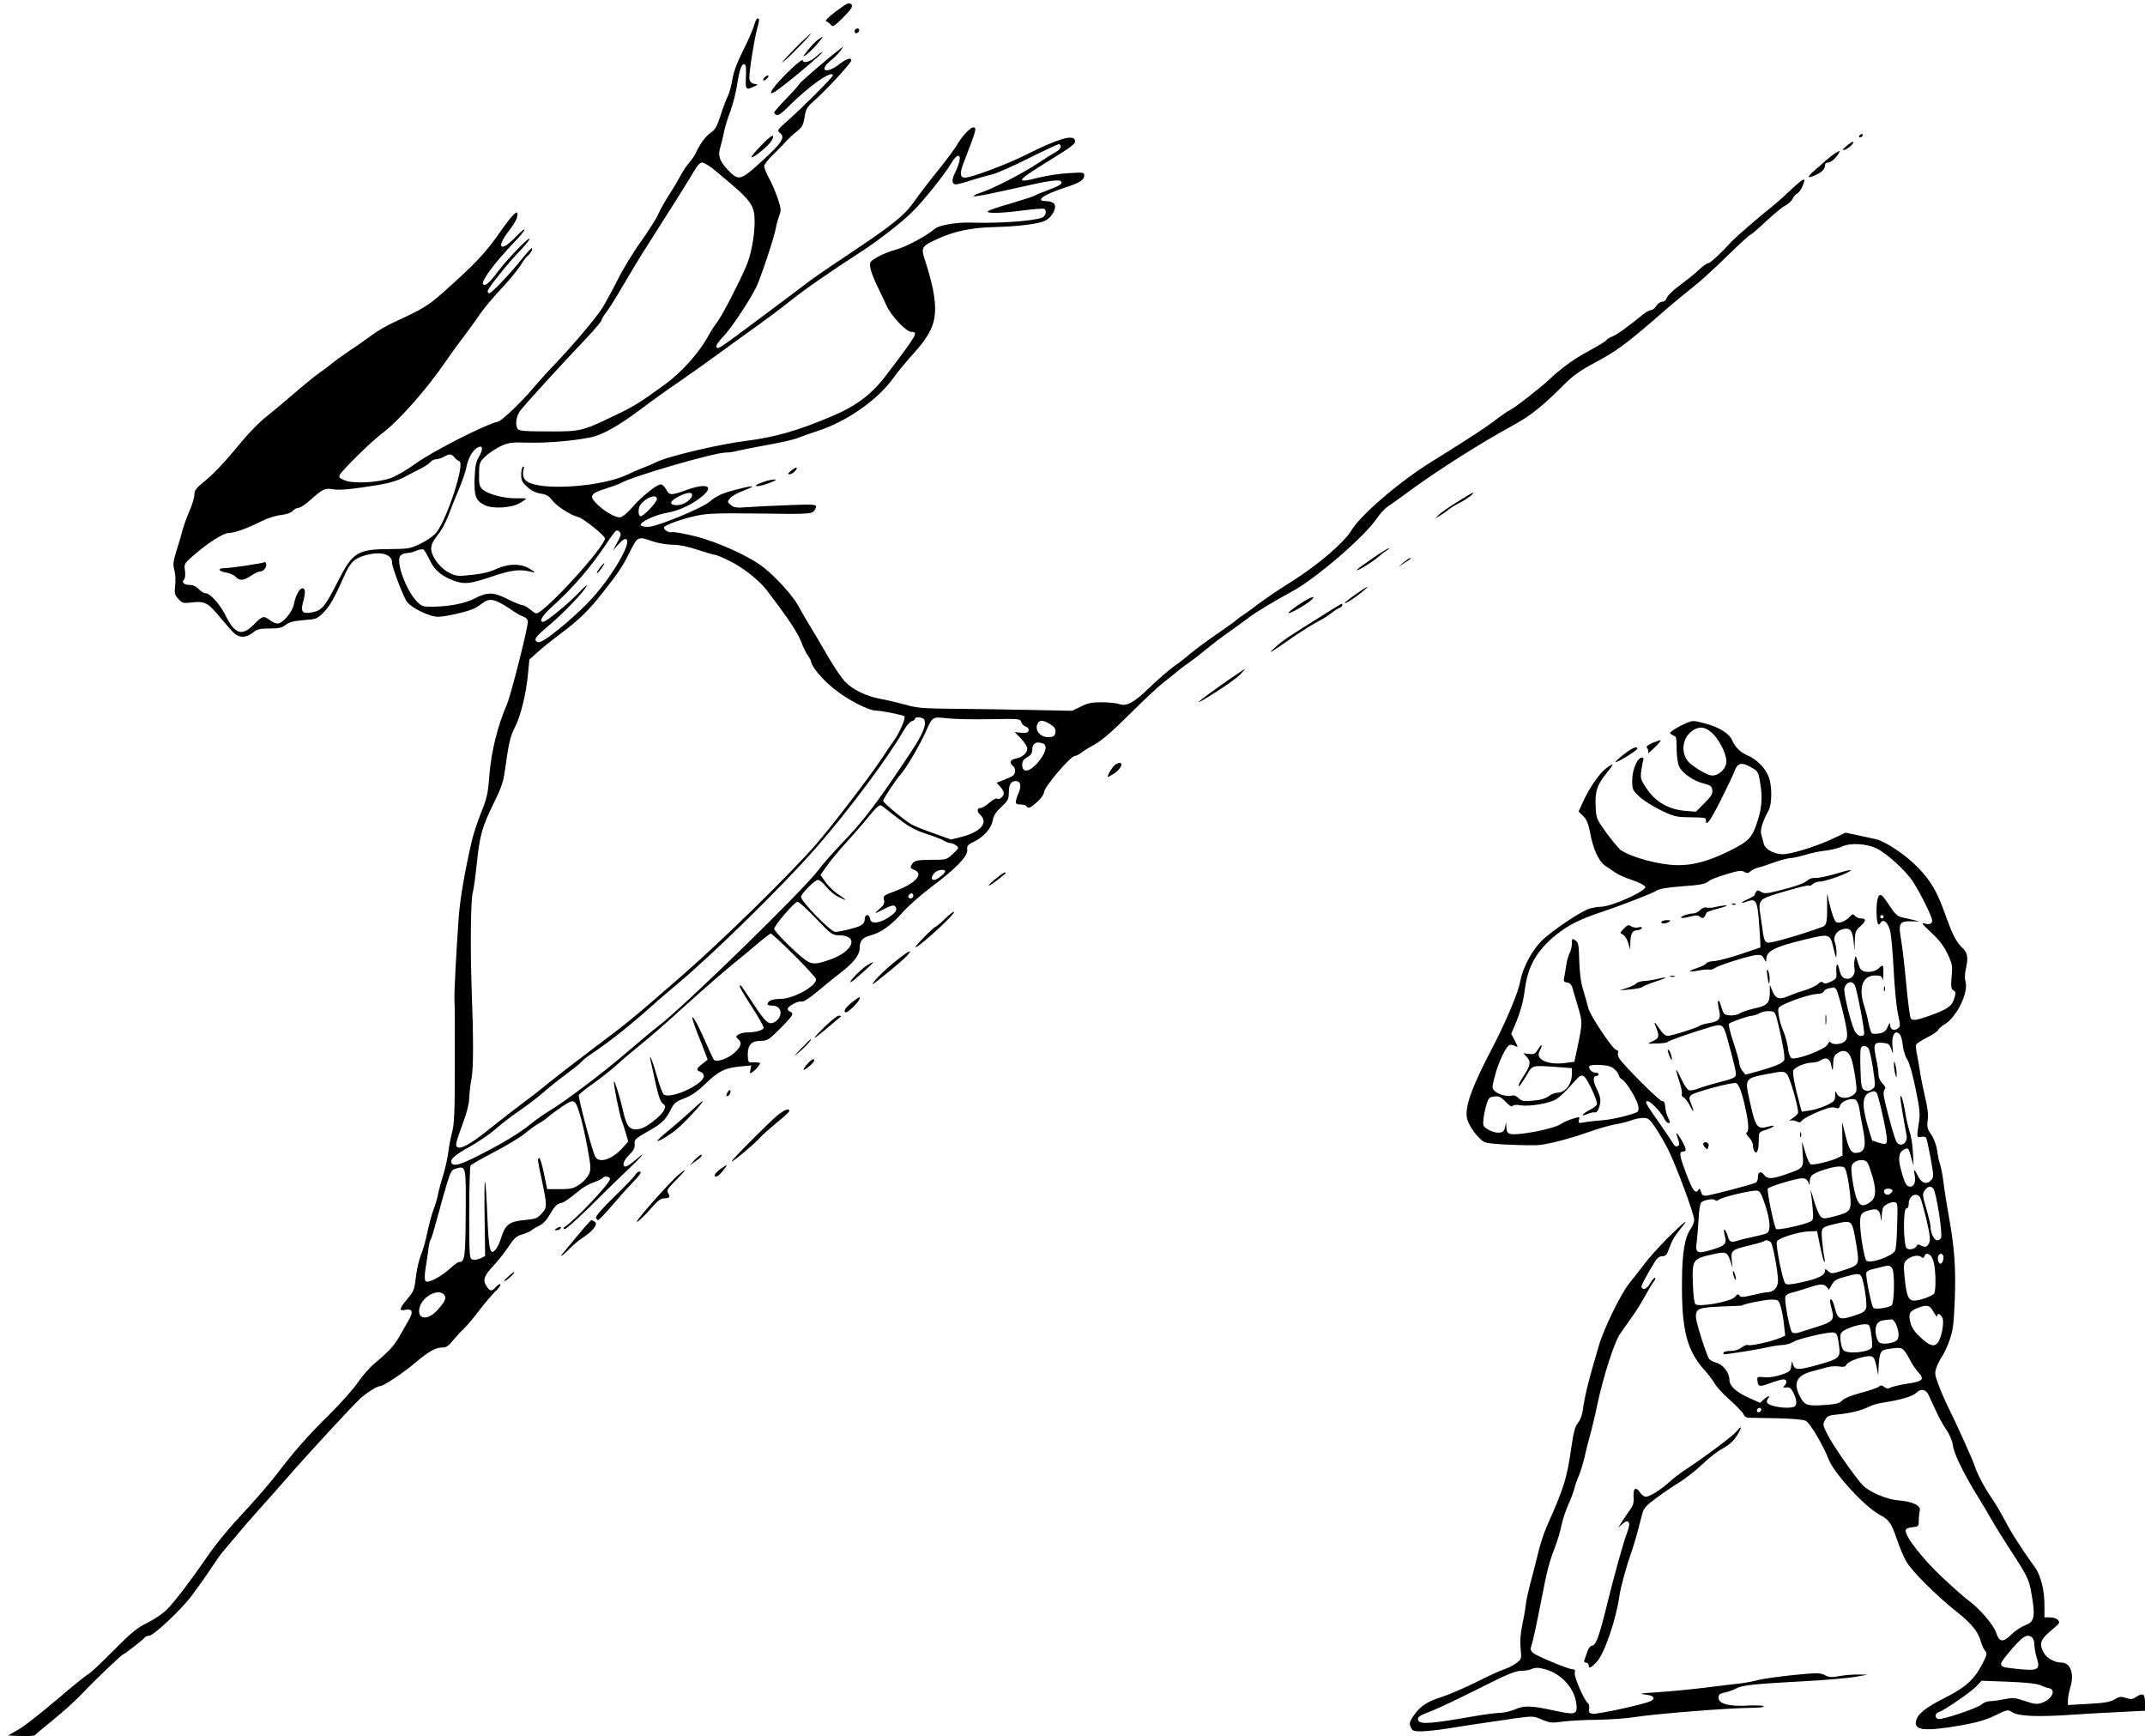 <?xml version="1.0" standalone="no"?>
<!DOCTYPE svg PUBLIC "-//W3C//DTD SVG 20010904//EN"
 "http://www.w3.org/TR/2001/REC-SVG-20010904/DTD/svg10.dtd">
<svg version="1.0" xmlns="http://www.w3.org/2000/svg"
 width="1280pt" height="1036pt" viewBox="0 0 1280 1036"
 preserveAspectRatio="xMidYMid meet">
<g transform="translate(0,1036) scale(0.1,-0.1)"
fill="#000000" stroke="none">
<path d="M5034 10325 c-75 -52 -117 -89 -103 -93 8 -2 20 -11 27 -20 11 -14
18 -10 63 33 61 61 73 80 56 92 -8 7 -22 3 -43 -12z"/>
<path d="M4500 10208 c-7 -24 -36 -91 -66 -150 -37 -74 -57 -128 -64 -174 -6
-37 -18 -81 -27 -98 -9 -17 -29 -69 -43 -115 -22 -67 -34 -87 -58 -102 -29
-19 -67 -70 -89 -120 -6 -15 -25 -42 -41 -60 -16 -19 -39 -53 -51 -77 -12 -23
-42 -74 -67 -112 -25 -39 -55 -92 -66 -118 -11 -26 -58 -99 -103 -163 -46 -63
-109 -167 -140 -230 -32 -63 -73 -138 -91 -167 -41 -63 -167 -213 -285 -337
-47 -49 -100 -108 -118 -130 -74 -89 -196 -206 -220 -211 -74 -16 -387 -175
-491 -250 -52 -38 -120 -77 -150 -87 -77 -27 -224 -34 -273 -13 -34 14 -37 18
-27 36 15 28 186 196 245 240 103 77 268 263 386 435 34 50 83 117 109 150 25
33 66 89 90 125 24 36 80 103 125 151 45 47 98 110 118 141 19 31 40 59 46 62
15 9 36 49 23 45 -5 -2 -32 -32 -59 -66 -66 -83 -180 -203 -193 -203 -5 0 -10
6 -10 13 0 16 129 177 198 246 28 30 52 59 52 65 0 17 -127 -113 -187 -192
-53 -71 -77 -91 -90 -78 -15 15 66 126 183 248 35 36 64 71 64 78 0 6 -24 -13
-53 -44 -88 -93 -120 -68 -43 33 25 32 48 69 51 83 15 60 -19 30 -100 -85 -85
-124 -148 -190 -341 -362 -87 -78 -124 -100 -294 -178 -41 -19 -100 -53 -130
-76 -30 -22 -86 -62 -125 -87 -38 -26 -90 -63 -115 -83 -24 -20 -61 -47 -81
-61 -21 -14 -87 -68 -147 -120 -60 -52 -137 -116 -170 -142 -33 -26 -93 -87
-133 -135 -113 -137 -172 -199 -242 -256 -37 -30 -47 -44 -47 -68 0 -17 -13
-61 -29 -97 -16 -37 -34 -87 -41 -112 -6 -25 -22 -80 -36 -123 -21 -68 -23
-85 -13 -120 6 -23 8 -64 4 -92 -5 -46 -3 -54 20 -79 23 -25 28 -27 83 -20 76
8 94 -2 171 -96 34 -41 71 -83 83 -92 29 -25 71 -22 106 7 26 21 40 25 100 25
56 0 75 4 97 22 21 16 47 23 106 28 74 5 81 8 116 42 39 38 67 86 123 213 39
88 62 112 124 130 96 29 166 10 166 -44 0 -27 67 -202 88 -231 28 -38 136 -90
185 -90 46 0 184 32 220 51 12 7 33 20 46 30 45 35 77 27 193 -53 15 -10 39
-23 53 -28 15 -6 25 -17 25 -29 0 -39 -101 -437 -124 -491 -55 -126 -94 -281
-105 -418 -9 -118 -15 -144 -50 -230 -21 -53 -46 -128 -55 -167 -41 -176 -69
-338 -78 -449 -14 -188 -29 -467 -26 -506 2 -19 3 -190 2 -380 0 -284 -3 -356
-16 -405 -9 -33 -19 -87 -23 -120 -4 -33 -17 -94 -30 -135 -13 -41 -27 -93
-31 -115 -4 -22 -15 -62 -26 -89 -11 -28 -28 -91 -38 -140 -10 -50 -28 -111
-39 -136 -10 -25 -24 -82 -29 -128 -9 -77 -13 -87 -51 -132 -50 -59 -52 -74
-11 -65 41 9 48 -14 18 -63 -12 -22 -36 -64 -53 -93 -33 -58 -61 -89 -149
-163 -32 -27 -77 -79 -101 -115 -24 -36 -100 -122 -170 -191 -127 -125 -209
-218 -317 -360 -32 -41 -105 -127 -163 -190 -118 -126 -193 -217 -250 -300
-102 -148 -190 -263 -237 -311 -24 -25 -76 -60 -118 -81 -63 -31 -95 -57 -205
-168 -71 -72 -139 -136 -150 -140 -11 -5 -94 -72 -185 -150 -91 -77 -193 -158
-228 -178 l-64 -37 78 -3 c42 -2 80 1 83 6 3 4 51 44 106 89 55 44 132 113
171 154 74 79 242 239 250 239 6 0 123 90 129 101 4 5 14 9 24 9 26 0 186 150
251 234 30 40 82 112 115 162 32 49 62 91 65 94 3 3 39 46 80 95 41 50 107
126 147 170 40 44 114 128 165 186 124 143 395 436 437 474 42 38 102 75 120
75 20 0 142 82 211 141 76 64 119 89 157 89 25 0 39 9 65 41 18 22 48 55 67
72 18 18 60 67 92 110 33 43 76 94 96 113 20 19 33 37 29 41 -3 4 -15 -3 -26
-15 -26 -28 -35 -28 -54 0 -27 38 -19 65 35 122 28 30 70 83 93 117 34 52 48
64 82 74 23 7 48 18 55 24 8 7 30 20 49 29 23 12 44 35 65 72 22 39 38 56 56
60 24 5 48 21 124 83 18 15 54 35 79 43 25 9 48 20 52 25 9 15 44 10 44 -5 0
-27 -211 -249 -271 -287 -8 -4 -8 -9 -1 -13 6 -3 70 54 144 126 73 73 171 169
218 213 95 89 141 143 66 77 -27 -23 -55 -42 -62 -42 -25 0 -14 36 21 70 26
25 34 41 32 64 -2 27 4 33 78 75 85 47 108 70 140 135 17 34 29 44 79 63 42
16 78 41 127 88 78 75 115 93 206 102 l66 6 -5 -26 c-5 -24 -4 -25 14 -12 11
7 26 23 34 34 14 19 13 21 -8 22 -13 1 -30 1 -39 0 -12 -1 -16 9 -17 45 0 60
22 84 79 84 39 0 47 6 115 74 77 77 84 90 59 100 -8 3 -15 10 -15 16 0 16 63
50 82 44 12 -3 46 18 104 67 48 40 106 87 130 105 77 59 113 105 114 145 0 46
16 65 65 78 62 16 124 61 190 136 33 38 110 105 170 151 148 110 221 185 217
223 -3 25 2 31 42 50 58 29 102 79 110 127 5 28 20 51 52 80 39 37 44 47 44
86 0 47 13 68 42 68 26 0 34 -27 19 -64 -27 -66 -26 -76 7 -76 17 0 34 -4 37
-10 10 -17 23 -12 65 26 22 20 40 45 40 57 0 31 159 217 185 217 7 0 23 8 36
18 13 11 50 33 82 51 40 21 107 79 207 179 81 81 171 165 199 187 29 22 69 54
89 71 20 17 53 41 72 54 19 13 60 45 90 70 30 25 91 72 135 103 44 31 98 70
120 87 40 32 161 105 265 161 139 74 434 328 506 436 19 28 49 61 67 72 18 12
75 52 127 91 174 127 416 281 627 397 100 55 170 111 307 249 44 43 92 77 169
118 141 75 190 112 436 326 47 41 118 99 156 129 39 30 129 112 201 183 72 70
135 128 140 128 5 0 45 35 89 76 44 42 96 85 116 96 21 11 42 31 48 45 6 13
18 26 26 29 9 4 22 22 31 42 26 64 12 57 -106 -55 -25 -23 -64 -57 -87 -75
-64 -50 -205 -173 -230 -199 -63 -70 -127 -129 -139 -129 -7 0 -29 -15 -47
-32 -19 -18 -55 -49 -81 -68 -82 -61 -115 -91 -121 -111 -4 -10 -15 -19 -25
-19 -11 0 -27 -11 -36 -25 -9 -14 -23 -25 -31 -25 -9 0 -29 -11 -47 -25 -101
-82 -152 -118 -181 -131 -19 -7 -36 -18 -39 -23 -6 -9 -34 -26 -146 -88 -58
-33 -139 -93 -188 -141 -50 -48 -209 -173 -242 -189 -14 -7 -45 -28 -70 -47
-74 -57 -153 -109 -399 -262 -192 -119 -422 -317 -477 -409 -41 -70 -200 -206
-349 -300 -77 -48 -167 -109 -200 -134 -33 -26 -73 -55 -90 -66 -16 -10 -36
-24 -43 -31 -7 -7 -63 -48 -125 -90 -62 -43 -130 -94 -153 -113 -22 -20 -67
-55 -100 -78 -32 -23 -98 -80 -146 -127 -94 -91 -137 -113 -182 -96 -15 5 -61
10 -102 10 -60 0 -84 -5 -125 -26 l-51 -25 -242 5 c-132 3 -338 6 -456 7 -189
2 -225 4 -295 24 -44 12 -111 28 -150 35 -88 16 -171 57 -216 107 -20 22 -60
82 -91 134 -52 89 -86 148 -135 228 -12 20 -34 59 -49 86 -31 58 -130 168
-204 227 -85 68 -277 155 -414 189 -66 16 -127 27 -136 24 -21 -7 -59 21 -45
32 20 18 122 52 196 67 61 13 134 15 375 12 262 -4 301 -2 317 11 9 9 17 23
17 31 0 12 -24 14 -167 8 -93 -3 -202 -9 -243 -12 -64 -5 -79 -3 -99 13 -22
18 -22 19 -4 41 10 12 47 33 83 46 79 30 62 33 -42 6 -87 -22 -121 -37 -166
-75 -46 -38 -305 -145 -359 -148 -29 -1 -47 3 -50 10 -6 18 91 63 159 74 70
11 156 53 212 101 70 61 19 77 -102 33 -88 -32 -98 -31 -117 5 -9 17 -23 30
-32 30 -24 0 -118 -76 -170 -137 -25 -29 -56 -56 -69 -59 -27 -7 -101 36 -149
86 -40 41 -28 58 61 85 38 12 78 27 89 33 68 40 558 182 627 182 18 0 49 4 68
10 19 5 99 21 178 35 78 14 159 32 180 41 20 8 73 27 116 41 177 56 366 188
460 322 22 31 77 97 122 147 121 135 143 211 111 379 -8 39 -26 107 -41 153
-33 99 -33 100 74 149 95 43 197 65 330 68 151 4 270 19 308 39 42 22 71 78
52 101 -7 8 -28 15 -46 15 -72 0 -18 39 112 81 85 27 114 45 114 72 0 19 -5
19 -92 14 -51 -2 -133 -15 -181 -27 -144 -37 -134 -20 58 98 150 93 167 106
159 127 -13 33 -101 7 -291 -88 -110 -56 -327 -137 -364 -137 -31 0 -33 26 -9
88 77 199 81 212 57 212 -17 0 -68 -55 -96 -104 -12 -21 -52 -76 -89 -122 -95
-119 -121 -153 -176 -229 -51 -71 -128 -132 -346 -278 -218 -146 -241 -162
-313 -217 -40 -30 -135 -102 -212 -159 -296 -221 -290 -217 -300 -201 -4 7 13
33 42 63 45 46 154 210 195 292 25 50 108 298 117 351 5 27 15 63 22 80 11 28
10 40 -10 100 -13 38 -36 93 -52 121 -16 29 -29 61 -29 71 0 11 26 44 58 74
31 30 66 66 77 79 12 13 38 38 59 54 33 26 39 38 47 85 7 47 14 60 51 93 77
68 228 231 228 247 0 19 -29 10 -74 -25 -79 -60 -123 -36 -46 26 22 18 47 44
56 57 l17 26 -25 -20 c-68 -52 -238 -198 -238 -205 0 -4 -34 -42 -75 -84 -41
-43 -75 -81 -75 -86 0 -6 7 -12 15 -15 10 -4 35 14 69 49 119 121 266 224 266
187 0 -10 -173 -184 -272 -272 -60 -53 -62 -57 -44 -71 34 -25 12 -60 -105
-166 -131 -120 -142 -123 -206 -54 -51 55 -60 83 -44 137 7 23 16 61 21 86 4
25 21 81 38 125 16 44 34 114 40 156 14 92 28 132 45 126 8 -3 11 -25 8 -75
-3 -77 -1 -81 45 -60 l27 13 -24 5 c-15 4 -25 14 -27 29 -4 27 24 210 44 291
17 64 17 70 4 70 -5 0 -14 -19 -20 -42z m1830 -723 c0 -9 -14 -24 -31 -33 -17
-9 -68 -41 -113 -71 -88 -58 -265 -149 -333 -170 -24 -8 -43 -17 -43 -21 0 -7
99 13 335 66 143 32 190 35 190 14 0 -10 -26 -24 -70 -40 -38 -14 -79 -30 -90
-37 -11 -6 -76 -27 -144 -47 -68 -19 -129 -40 -135 -46 -15 -15 79 -13 213 5
62 8 117 12 122 9 18 -10 9 -45 -13 -53 -55 -20 -261 -35 -433 -29 -80 2 -181
-16 -205 -36 -55 -46 -170 -107 -232 -125 -36 -9 -87 -30 -113 -45 -45 -27
-47 -30 -41 -65 3 -20 21 -67 40 -106 19 -38 44 -92 57 -120 29 -62 117 -155
147 -155 44 0 35 -15 -146 -254 -89 -118 -180 -187 -327 -249 -200 -85 -336
-125 -510 -147 -173 -22 -476 -94 -545 -130 -19 -10 -51 -23 -70 -30 -19 -7
-62 -25 -95 -41 -144 -70 -481 -97 -587 -49 -32 15 -43 40 -34 77 5 16 3 22
-4 18 -5 -3 -10 -24 -10 -47 0 -34 6 -46 36 -73 24 -22 50 -35 80 -40 34 -5
50 -14 70 -41 27 -35 109 -88 155 -99 29 -7 159 -111 159 -127 0 -51 -363
-448 -410 -448 -5 0 -22 11 -38 25 -17 14 -37 25 -46 25 -9 0 -48 16 -86 35
-85 43 -120 44 -196 5 -62 -32 -155 -49 -258 -50 -54 0 -61 3 -90 33 -66 71
-125 237 -97 271 8 9 24 16 38 16 13 0 39 6 57 14 18 8 38 11 43 7 6 -3 22
-31 37 -62 28 -61 73 -98 148 -125 61 -21 93 -18 223 26 121 41 171 46 245 26
18 -5 13 0 -15 18 -54 35 -130 35 -204 1 -36 -17 -85 -29 -145 -35 -83 -9 -95
-8 -134 12 -47 22 -97 82 -107 128 -7 32 3 56 46 110 15 19 39 64 53 100 13
36 42 108 64 160 22 53 43 114 46 136 9 49 37 99 66 114 31 17 35 -10 8 -55
-18 -31 -23 -57 -26 -129 -3 -105 6 -132 58 -159 48 -25 165 -18 215 13 19 12
35 23 35 25 0 2 -28 3 -62 2 -69 -1 -160 23 -195 50 -23 20 -26 31 -24 112 1
48 5 57 39 89 20 19 61 46 90 60 48 22 64 24 170 21 112 -2 247 9 359 30 72
13 168 66 298 163 60 46 168 123 240 172 71 49 195 137 275 196 80 58 172 125
205 148 33 23 112 82 175 132 95 76 228 168 439 305 91 59 234 170 291 227 70
68 195 224 237 295 31 53 58 59 48 11 -4 -18 -16 -50 -27 -71 -21 -42 -18 -67
7 -67 9 0 51 11 93 25 42 13 97 29 122 34 25 6 122 48 215 95 94 47 176 85
183 86 6 0 12 -7 12 -15z m-2057 -147 c219 -182 231 -198 230 -312 -2 -84 -22
-190 -50 -254 -44 -103 -142 -291 -170 -329 -18 -23 -44 -64 -58 -90 -50 -93
-157 -214 -252 -283 -155 -113 -190 -135 -315 -194 -185 -89 -195 -91 -391
-90 -136 0 -170 3 -178 15 -16 26 -9 75 15 108 27 36 257 289 399 437 48 51
87 98 87 104 0 7 12 26 26 44 14 17 61 92 104 166 43 74 107 180 143 235 139
218 255 402 281 448 18 31 33 47 47 47 11 0 48 -23 82 -52z m-1561 -1707 c8
-10 22 -21 29 -23 35 -12 -70 -337 -136 -424 -14 -19 -54 -47 -92 -66 -64 -31
-73 -33 -183 -34 -200 -1 -225 -17 -319 -203 -73 -143 -92 -165 -152 -175 -54
-10 -66 4 -51 59 16 60 15 85 -3 85 -18 0 -41 -43 -51 -94 -8 -47 -67 -116
-98 -116 -11 0 -32 9 -46 20 -36 28 -46 25 -94 -25 -72 -73 -114 -60 -170 53
-33 66 -92 132 -118 132 -10 0 -29 11 -42 25 -15 16 -34 25 -54 25 -34 0 -50
16 -34 32 7 7 9 29 6 52 -6 39 -4 44 38 81 88 79 190 145 222 145 36 0 111 27
198 71 34 17 84 33 114 36 34 4 60 13 70 24 10 11 25 19 35 19 10 0 41 20 69
45 76 68 89 74 135 66 42 -7 107 -1 270 25 70 12 117 26 159 48 32 17 77 41
100 52 23 12 48 29 55 38 7 9 23 16 35 16 11 1 32 7 46 15 33 19 43 18 62 -4z
m1418 -224 c0 -26 -48 -60 -87 -61 -53 -1 -50 23 7 52 50 25 80 28 80 9z
m-210 -24 c0 -20 -78 -103 -97 -103 -16 0 -17 50 0 70 34 44 97 65 97 33z
m-218 -221 c-3 -9 -15 -33 -26 -52 l-19 -35 34 38 c23 25 38 35 47 29 20 -14
-19 -101 -95 -212 -74 -107 -140 -180 -261 -284 -114 -97 -162 -128 -178 -115
-20 16 -10 28 84 108 87 75 194 188 214 226 5 11 -16 -8 -49 -42 -63 -66 -193
-173 -212 -173 -26 0 -7 34 46 83 132 119 237 241 331 382 25 39 51 73 56 77
15 10 36 -11 28 -30z m193 -32 c33 -11 84 -20 118 -20 39 0 89 -10 149 -30 49
-16 96 -30 104 -30 8 0 50 -18 94 -40 78 -39 174 -116 215 -171 11 -15 41 -55
68 -90 79 -107 120 -172 140 -223 10 -28 27 -62 38 -77 10 -15 19 -31 19 -36
0 -27 69 -109 137 -163 82 -66 207 -130 252 -130 31 0 161 -26 168 -34 9 -9
-26 -91 -58 -138 -17 -24 -51 -74 -77 -113 -70 -106 -293 -398 -390 -510 -157
-180 -558 -573 -800 -784 -289 -252 -334 -289 -527 -433 -109 -82 -233 -178
-275 -212 -41 -35 -111 -89 -155 -121 -44 -33 -126 -96 -183 -142 -111 -90
-175 -128 -199 -119 -19 8 -16 21 31 149 22 59 36 116 36 145 1 26 6 76 13
112 13 68 13 232 1 555 -8 234 -5 518 7 559 5 17 16 94 24 172 18 173 32 220
100 359 42 84 58 128 66 185 24 174 34 218 60 267 35 67 68 200 79 316 l9 92
48 43 c26 24 91 76 143 115 106 79 165 137 249 244 94 119 117 155 160 241 46
92 47 93 136 62z m1621 -1065 c13 -33 -10 -87 -86 -201 -198 -298 -273 -397
-405 -534 -55 -58 -120 -131 -143 -163 -88 -118 -815 -827 -957 -932 -22 -16
-103 -84 -180 -150 -137 -119 -385 -306 -475 -358 -25 -15 -71 -48 -104 -74
-67 -55 -178 -121 -321 -193 -98 -49 -138 -60 -150 -40 -13 21 17 48 108 98
52 29 122 77 156 107 34 30 96 78 139 107 42 28 106 77 142 108 36 32 99 82
140 112 42 31 82 63 90 73 7 9 34 31 59 47 122 82 251 186 399 320 18 16 72
62 120 102 209 175 627 585 821 807 190 216 432 540 525 703 16 27 37 51 47
53 11 3 19 9 19 14 0 15 50 10 56 -6z m395 4 c171 3 177 3 183 -17 4 -12 16
-24 27 -27 12 -4 19 -14 17 -23 -3 -13 -12 -16 -43 -14 l-40 4 38 -39 c20 -21
37 -48 37 -59 0 -27 -28 -52 -68 -60 -35 -7 -41 -24 -17 -44 19 -16 16 -50 -5
-61 -8 -5 -33 -15 -54 -24 l-39 -15 21 -23 c12 -13 22 -30 22 -39 0 -20 -26
-42 -40 -33 -6 4 -26 -7 -46 -24 -19 -17 -41 -31 -49 -31 -25 0 -28 -21 -6
-41 51 -48 4 -103 -114 -133 l-60 -15 -100 36 c-55 19 -113 42 -130 51 -38 19
-175 132 -175 144 0 11 75 125 105 158 32 36 112 171 147 249 44 98 40 95 133
85 44 -5 159 -7 256 -5z m356 -30 c27 -17 33 -27 31 -48 -2 -21 -9 -27 -36
-29 -51 -5 -91 41 -70 81 12 23 33 22 75 -4z m-43 -115 c25 -9 19 -47 -14 -92
-54 -75 -110 -93 -110 -35 0 21 8 33 30 45 23 13 30 24 30 47 0 36 26 50 64
35z m-853 -456 c55 -42 95 -63 159 -84 47 -15 94 -33 105 -41 11 -7 27 -13 35
-13 9 0 25 -6 35 -14 19 -14 18 -16 -18 -50 -38 -35 -40 -36 -122 -36 -94 0
-111 -4 -126 -31 -8 -16 -5 -21 16 -29 61 -23 9 -81 -114 -127 -68 -25 -72
-28 -66 -52 5 -20 0 -31 -27 -54 -37 -32 -33 -32 35 3 35 18 50 21 58 13 18
-18 4 -40 -42 -69 -56 -35 -103 -38 -107 -6 -5 31 -32 29 -32 -3 0 -17 -9 -29
-27 -39 -28 -13 -120 -36 -149 -36 -27 0 -204 182 -204 209 0 18 83 101 100
101 10 0 33 -18 50 -40 18 -23 50 -50 71 -60 56 -29 58 -24 3 13 -27 17 -62
51 -78 74 l-30 43 37 52 c20 29 71 91 114 138 43 47 98 110 122 140 24 30 53
63 64 73 18 16 20 16 42 0 12 -10 55 -44 96 -75z m269 -307 c0 -13 -50 -51
-66 -51 -19 0 -18 20 3 42 17 19 63 25 63 9z m-190 -146 c0 -8 -7 -15 -15 -15
-16 0 -20 12 -8 23 11 12 23 8 23 -8z m-581 -135 c89 -93 99 -100 134 -100
125 0 93 -95 -49 -145 -85 -30 -108 -31 -147 -3 -52 36 -187 170 -187 186 0
20 122 162 139 162 8 0 58 -45 110 -100z m-129 -220 c71 -71 130 -135 130
-143 0 -42 -137 -117 -214 -117 -48 0 -76 -12 -76 -32 0 -4 13 -8 29 -8 56 0
67 -62 17 -96 -37 -23 -56 -7 -132 109 -80 121 -73 112 -80 104 -3 -3 29 -58
71 -122 42 -64 74 -122 72 -129 -6 -14 -51 -26 -101 -26 -18 0 -40 -6 -50 -13
-16 -12 -16 -14 -2 -26 26 -21 19 -46 -22 -83 -38 -35 -107 -58 -122 -41 -4 4
-29 58 -55 118 -47 107 -86 172 -70 115 4 -14 25 -72 48 -128 l40 -104 -31
-25 c-37 -28 -40 -39 -12 -48 11 -3 20 -15 20 -25 0 -49 -194 -139 -238 -111
-8 5 -27 54 -42 111 -27 95 -52 154 -36 85 4 -16 17 -76 29 -132 16 -72 28
-107 42 -117 16 -12 18 -18 8 -39 -16 -34 -105 -104 -143 -112 -59 -13 -80 8
-101 103 -17 77 -50 184 -55 179 -6 -5 32 -196 46 -232 5 -12 15 -45 24 -74
l15 -52 -36 -40 c-64 -70 -143 -93 -163 -46 -21 48 -101 350 -96 363 3 7 42
39 87 70 45 32 107 81 138 109 31 29 94 82 141 120 47 37 168 142 268 234 101
91 227 201 280 244 54 43 125 103 160 133 35 29 67 54 72 54 5 0 68 -58 140
-130z m-1280 -948 c12 -37 32 -125 45 -197 22 -121 23 -132 8 -163 -9 -19 -34
-46 -56 -60 -35 -23 -51 -27 -116 -27 l-76 0 -19 93 c-10 50 -23 92 -28 92
-12 0 -10 -13 13 -120 35 -167 35 -173 2 -210 -26 -29 -37 -33 -99 -39 -92 -8
-117 -26 -140 -96 -9 -32 -25 -67 -35 -78 -34 -43 -42 -11 -51 199 -4 108 -10
199 -14 203 -3 3 -4 -95 -2 -219 l3 -224 -28 -14 c-15 -7 -36 -10 -47 -7 -19
6 -20 16 -20 278 0 150 4 277 8 283 4 6 67 42 140 80 73 38 156 88 185 112 29
24 66 50 82 59 17 8 41 26 55 38 14 13 52 41 85 63 71 48 77 46 105 -46z
m-681 -594 c-2 -264 -5 -288 -41 -288 -6 0 -30 -18 -54 -40 -54 -49 -130 -88
-144 -74 -7 7 -7 33 0 80 6 38 14 89 17 114 3 25 9 50 13 55 5 6 22 64 40 130
17 66 43 157 57 203 23 75 28 83 57 91 57 15 57 13 55 -271z m-129 -483 c16
-19 7 -40 -42 -94 -60 -65 -124 -51 -103 22 20 65 112 111 145 72z"/>
<path d="M1580 7006 c-7 -6 -204 -36 -242 -36 -42 0 -34 -19 12 -26 21 -4 47
-15 56 -25 23 -26 48 -24 92 6 20 14 44 25 53 25 21 0 42 25 37 45 -2 9 -5 14
-8 11z"/>
<path d="M3588 6983 c-19 -23 -31 -43 -24 -43 2 0 14 14 26 30 23 33 22 40 -2
13z"/>
<path d="M5100 10174 c0 -9 5 -14 12 -12 18 6 21 28 4 28 -9 0 -16 -7 -16 -16z"/>
<path d="M4785 10112 c-27 -26 -67 -67 -90 -92 -38 -43 -38 -43 -5 -15 38 33
156 155 149 155 -2 0 -26 -22 -54 -48z"/>
<path d="M4877 10120 c-14 -11 -40 -39 -58 -62 -32 -39 -32 -40 -7 -24 25 16
105 106 95 106 -2 0 -16 -9 -30 -20z"/>
<path d="M4867 10020 c-34 -30 -77 -40 -77 -19 0 6 -28 -14 -62 -46 -105 -98
-166 -182 -100 -140 56 37 292 234 280 235 -4 0 -23 -13 -41 -30z"/>
<path d="M4560 9895 c-7 -8 -8 -15 -2 -15 5 0 15 7 22 15 7 8 8 15 2 15 -5 0
-15 -7 -22 -15z"/>
<path d="M11095 9550 c-3 -5 -2 -10 4 -10 5 0 13 5 16 10 3 6 2 10 -4 10 -5 0
-13 -4 -16 -10z"/>
<path d="M4539 9489 c-33 -34 -57 -64 -55 -67 9 -9 107 72 122 101 24 46 -4
32 -67 -34z"/>
<path d="M11020 9490 c-27 -23 -30 -28 -13 -24 22 6 60 41 52 48 -2 3 -20 -8
-39 -24z"/>
<path d="M10955 9448 c-11 -6 -38 -27 -61 -47 -22 -20 -55 -49 -73 -64 -38
-33 -36 -43 5 -25 42 17 64 38 64 60 0 11 7 18 18 18 17 0 50 28 66 58 9 15 7
15 -19 0z"/>
<path d="M4719 7550 c-18 -15 -20 -19 -8 -20 9 0 24 9 34 20 23 26 4 26 -26 0z"/>
<path d="M4557 7485 c-21 -7 -41 -16 -44 -19 -13 -13 35 -5 82 14 36 14 43 19
25 19 -14 0 -42 -6 -63 -14z"/>
<path d="M8694 7364 c-49 -30 -98 -65 -109 -76 l-20 -21 30 18 c17 10 39 26
50 35 11 10 43 29 71 43 42 22 87 57 72 57 -3 0 -45 -25 -94 -56z"/>
<path d="M8198 7034 c-46 -31 -90 -63 -98 -71 -24 -25 82 38 121 71 19 17 44
36 55 43 10 6 16 12 12 12 -4 1 -45 -24 -90 -55z"/>
<path d="M8375 7004 l-30 -26 35 23 c45 29 45 29 34 29 -5 0 -22 -12 -39 -26z"/>
<path d="M8088 6813 c-37 -26 -66 -49 -63 -51 5 -5 64 33 110 72 46 39 27 31
-47 -21z"/>
<path d="M7820 6793 c-31 -11 -141 -88 -131 -91 12 -4 123 61 141 83 13 16 13
16 -10 8z"/>
<path d="M7895 6690 c-209 -130 -240 -151 -285 -192 -52 -47 -39 -40 103 59
57 39 126 82 154 96 28 14 63 37 79 50 16 13 37 26 47 30 9 3 17 11 17 17 0
13 9 18 -115 -60z"/>
<path d="M7329 6302 c-205 -143 -237 -176 -64 -65 57 36 119 81 137 100 17 18
30 33 27 32 -2 0 -47 -31 -100 -67z"/>
<path d="M10065 6047 c-17 -7 -48 -23 -69 -36 -34 -22 -36 -25 -20 -34 11 -5
21 -12 24 -14 3 -3 5 -37 5 -76 1 -42 7 -85 16 -102 19 -39 86 -85 146 -100
41 -10 48 -16 51 -39 3 -22 -7 -38 -47 -78 l-51 -51 -63 5 c-97 8 -176 52
-228 129 -39 57 -41 64 -35 110 4 27 9 56 12 64 4 9 0 15 -8 15 -27 0 -58 -73
-58 -135 0 -55 2 -60 43 -98 23 -22 80 -58 127 -81 76 -37 93 -41 165 -42 107
-2 105 -2 105 -20 0 -38 28 1 91 127 37 74 73 149 79 167 18 48 39 55 86 31
55 -29 56 -31 67 -96 15 -84 11 -146 -12 -222 -33 -108 -52 -129 -171 -188
-123 -61 -219 -87 -314 -85 -104 2 -265 45 -333 89 -12 8 -50 54 -85 101 -61
85 -63 89 -66 159 -5 89 8 130 64 199 49 60 48 67 -3 29 -40 -31 -100 -118
-136 -198 l-27 -59 28 -27 c20 -20 30 -46 40 -95 19 -105 53 -177 93 -203 19
-12 45 -30 59 -40 13 -10 58 -30 100 -44 44 -15 76 -32 78 -41 5 -25 -203
-118 -264 -118 -16 0 -45 -5 -65 -10 -52 -14 -237 -139 -293 -197 -59 -61
-112 -164 -125 -242 -10 -59 -83 -233 -157 -376 -130 -247 -174 -367 -160
-437 9 -46 74 -132 109 -144 28 -9 168 -18 302 -17 51 0 192 35 316 79 53 19
122 39 155 45 32 5 76 16 97 24 20 8 53 15 72 15 31 0 38 -6 73 -57 22 -32 56
-92 77 -133 46 -91 155 -385 155 -418 0 -13 -9 -37 -20 -52 -36 -51 -52 -141
-53 -314 -3 -289 29 -414 134 -530 25 -28 53 -65 62 -82 9 -17 49 -61 91 -98
41 -37 78 -75 81 -85 3 -11 16 -19 28 -20 12 0 90 -2 172 -3 93 -2 158 -8 172
-16 25 -14 104 -148 134 -226 31 -85 221 -291 308 -335 53 -28 68 -49 100
-144 16 -47 41 -107 57 -134 31 -56 182 -206 301 -300 89 -71 128 -119 144
-179 6 -22 18 -46 26 -55 12 -15 10 -24 -19 -79 -48 -92 -98 -137 -222 -200
-115 -58 -162 -95 -172 -137 -15 -59 54 -65 281 -25 86 16 141 32 193 58 72
35 73 35 100 18 37 -24 150 -29 353 -15 90 6 226 14 302 17 l137 7 0 48 c0 54
-12 61 -55 33 -20 -13 -30 -14 -58 -5 -30 10 -40 9 -68 -8 -27 -16 -61 -22
-157 -27 l-122 -7 0 29 c0 16 7 51 15 79 24 78 0 145 -52 145 -41 0 -91 27
-107 59 -31 59 -22 79 64 150 30 25 33 31 21 45 -8 9 -28 16 -47 16 l-34 0 0
73 c0 94 -23 182 -61 232 -30 40 -83 119 -125 185 -12 19 -38 66 -59 105 -20
38 -52 91 -70 117 -36 50 -88 147 -100 188 -8 29 -98 229 -155 345 -22 44 -50
109 -63 145 -22 58 -23 69 -11 102 7 20 22 49 33 65 11 15 32 60 45 98 21 59
25 96 31 245 7 185 -2 305 -35 490 -11 58 -25 146 -31 195 -6 50 -16 101 -21
115 -6 14 -14 51 -18 84 -6 36 -19 73 -36 97 -23 33 -26 46 -21 84 5 31 0 74
-14 133 -11 48 -25 114 -30 147 -5 33 -13 82 -19 110 -6 27 -8 55 -6 62 3 7
32 26 66 43 34 17 63 37 66 45 3 8 21 23 39 34 70 41 143 189 124 253 -5 18
-5 47 1 72 16 70 12 100 -16 127 -40 37 -62 79 -104 198 -52 144 -86 204 -168
288 -68 71 -194 155 -248 166 -16 4 -63 14 -105 23 l-76 16 -74 -35 c-84 -40
-212 -82 -280 -92 -58 -9 -126 23 -135 64 -3 14 -9 37 -14 52 -8 25 8 79 44
144 21 39 21 150 0 201 -21 53 -70 102 -122 125 -48 21 -76 48 -97 95 -18 39
-80 77 -162 98 -70 18 -68 18 -108 3z m149 -58 c42 -36 87 -123 88 -170 2 -45
-51 -94 -94 -85 -31 6 -115 58 -136 85 -43 53 -32 137 24 179 41 30 77 28 118
-9z m982 -690 c60 -28 173 -130 217 -196 45 -68 117 -213 117 -235 0 -21 -19
-27 -50 -17 -17 6 -4 -11 43 -54 48 -44 76 -80 98 -127 29 -60 31 -71 25 -137
-5 -61 -3 -74 11 -82 15 -8 15 -14 4 -50 -13 -44 -39 -62 -143 -100 -79 -28
-104 -32 -115 -18 -6 6 -17 95 -27 197 -9 102 -23 223 -31 270 -18 103 -11
115 63 113 l47 -1 -40 10 c-22 5 -53 12 -70 16 -21 5 -40 23 -62 57 -41 62
-51 75 -63 75 -14 0 -23 -40 -22 -102 1 -66 10 -89 24 -64 16 28 45 2 58 -51
6 -27 15 -129 20 -228 5 -100 16 -216 25 -260 16 -74 16 -80 0 -91 -23 -17
-45 -7 -46 20 0 17 -3 15 -15 -11 -10 -24 -22 -34 -48 -39 -19 -3 -39 -3 -45
0 -5 4 -15 32 -21 64 -6 31 -18 77 -26 101 -35 109 -9 181 66 181 32 0 39 -4
43 -22 2 -13 5 1 6 30 1 56 -2 60 -25 37 -20 -20 -58 -29 -89 -21 -19 5 -28
17 -38 53 -14 46 -14 46 -20 16 -3 -16 -3 -39 -1 -50 8 -30 -13 -63 -40 -63
-29 0 -41 15 -51 58 -9 44 -20 32 -17 -18 3 -37 0 -41 -33 -57 -25 -12 -38
-14 -46 -6 -8 8 -16 6 -29 -7 -11 -11 -47 -28 -82 -39 -35 -10 -80 -27 -101
-36 -50 -21 -72 -13 -91 33 l-15 37 0 -51 c-1 -61 -16 -75 -101 -93 -30 -7
-65 -19 -78 -27 -13 -9 -39 -14 -60 -12 -34 3 -37 6 -51 53 -17 58 -27 39 -12
-24 11 -51 0 -65 -60 -75 -24 -4 -48 -11 -54 -15 -16 -13 -168 -61 -192 -61
-15 0 -31 13 -49 40 -33 50 -39 51 -19 3 19 -46 14 -60 -27 -77 -31 -14 -31
-14 28 -12 32 0 62 5 65 9 6 8 148 58 258 90 66 20 75 14 95 -57 42 -151 58
-216 54 -232 -2 -13 -26 -23 -95 -40 -51 -13 -109 -31 -130 -39 -20 -8 -44
-13 -54 -10 -10 3 -30 33 -45 65 -15 33 -29 58 -31 56 -2 -2 6 -31 17 -65 12
-34 19 -69 16 -77 -3 -8 1 -17 10 -21 8 -3 24 -23 35 -44 25 -51 32 -50 12 1
-15 37 -15 42 -1 56 16 17 240 77 266 72 18 -4 38 -56 59 -158 19 -86 20 -133
5 -138 -5 -1 1 -14 14 -27 13 -13 24 -34 24 -47 0 -13 4 -29 9 -37 14 -22 26
7 26 64 0 49 0 50 40 63 53 17 69 34 20 21 -68 -19 -78 -8 -110 135 -35 154
-37 151 101 178 96 18 98 18 117 -1 17 -16 67 -189 67 -229 0 -7 -15 -22 -32
-33 -18 -12 -25 -18 -15 -15 10 3 27 1 39 -5 15 -8 22 -7 32 6 11 15 95 55
156 74 14 5 34 5 45 1 15 -6 21 -2 25 14 7 25 67 48 92 35 9 -5 19 -27 23 -51
3 -24 13 -79 22 -123 19 -96 13 -132 -24 -141 -42 -11 -57 7 -79 97 l-21 84 1
-100 1 -99 -28 -14 c-41 -20 -145 -45 -161 -39 -8 3 -21 32 -31 64 -9 32 -19
63 -20 68 -2 6 -1 -24 2 -65 7 -89 6 -90 -96 -125 -86 -31 -115 -31 -135 -4
-17 25 -36 17 -36 -16 0 -13 -5 -27 -11 -30 -16 -11 -271 -77 -298 -79 -19 -1
-26 5 -31 24 -4 17 -8 21 -14 12 -18 -30 -36 -6 -75 99 -41 109 -43 129 -15
129 20 0 17 17 -11 67 -29 48 -39 56 -25 17 6 -14 10 -32 10 -40 0 -17 -26
-19 -33 -1 -3 6 -40 62 -82 122 -87 124 -93 135 -72 135 17 0 83 -70 99 -106
6 -13 17 -24 25 -24 11 0 10 6 -3 31 -8 17 -16 46 -17 65 -1 24 -7 34 -18 34
-17 0 -238 221 -258 258 -6 12 -9 27 -5 33 3 6 -2 13 -12 15 -23 6 -156 207
-166 249 -4 16 -16 62 -28 100 -16 49 -23 103 -26 180 -2 98 -5 112 -23 124
-20 13 -21 12 -21 -18 0 -18 -6 -44 -14 -59 -7 -15 -16 -45 -19 -67 -3 -22 -9
-54 -12 -72 -6 -28 -4 -32 16 -35 15 -2 26 -12 31 -28 4 -14 19 -65 34 -115
28 -95 28 -96 -3 -245 l-18 -85 -61 -8 c-101 -12 -176 25 -146 73 6 11 12 25
12 32 0 7 -9 -2 -21 -21 -17 -29 -24 -33 -54 -29 l-35 4 21 -22 c26 -28 22
-52 -21 -117 -18 -26 -30 -52 -28 -57 2 -6 21 19 42 55 43 73 31 69 184 59
l92 -7 0 -34 c0 -63 -40 -113 -90 -113 -11 0 -34 -9 -49 -21 -20 -14 -50 -23
-94 -26 -56 -5 -67 -3 -86 16 -11 11 -27 18 -36 15 -24 -10 -84 5 -105 26 -18
18 -18 20 1 92 20 79 66 175 87 183 7 3 22 0 33 -6 19 -10 19 -9 -1 31 l-22
42 20 47 c34 79 52 143 61 216 18 140 71 233 184 325 77 62 143 95 287 143
105 35 293 108 315 123 17 11 64 19 142 25 124 9 150 14 173 34 8 7 54 25 102
39 72 22 91 24 107 14 16 -10 23 -9 38 4 10 8 29 18 43 21 14 3 57 17 95 31
39 14 82 25 96 26 15 0 55 9 90 19 35 11 91 23 124 26 33 4 78 15 99 25 49 22
142 17 202 -11z m44 -409 c0 -5 -4 -10 -10 -10 -5 0 -10 5 -10 10 0 6 5 10 10
10 6 0 10 -4 10 -10z m-170 -412 c14 -36 60 -279 54 -289 -13 -22 -45 -8 -59
25 -27 63 -65 229 -59 250 13 41 49 48 64 14z m-113 -20 c13 -17 62 -213 65
-262 2 -28 -3 -42 -17 -52 -22 -17 -71 -18 -81 -3 -4 7 -11 2 -18 -13 -15 -30
-191 -96 -216 -81 -9 6 -18 32 -21 62 -4 29 -16 74 -28 101 -12 27 -24 69 -27
94 -6 42 -5 45 27 61 54 28 170 65 205 65 18 0 34 6 37 14 3 8 16 16 29 19 13
2 26 5 29 6 4 0 11 -5 16 -11z m-347 -203 c27 -111 43 -204 37 -220 -7 -18
-53 -37 -154 -66 l-77 -21 -18 22 c-10 12 -18 31 -18 42 0 11 -16 68 -35 126
-20 58 -32 109 -27 114 11 11 117 48 139 48 10 1 29 7 43 15 14 8 40 14 59 12
33 -2 34 -3 51 -72z m728 -68 c6 -7 14 -37 17 -67 4 -30 16 -68 27 -83 12 -18
31 -85 49 -173 26 -126 28 -152 19 -206 -13 -85 -13 -86 14 -81 13 3 27 0 30
-5 4 -6 15 -61 27 -123 19 -106 19 -113 2 -131 -24 -27 -55 -19 -75 20 -23 47
-31 52 -23 15 9 -43 -2 -73 -25 -73 -23 0 -33 16 -55 97 -20 70 -15 107 16
124 26 13 28 12 44 -48 l14 -48 -4 80 c-2 44 -11 100 -20 124 -8 25 -20 76
-26 115 -11 69 -28 121 -29 86 0 -13 20 -133 37 -223 10 -54 -46 -80 -65 -29
-21 55 -72 250 -72 275 0 14 4 28 9 32 5 3 -1 16 -15 30 -14 14 -24 36 -24 52
0 15 -6 59 -14 96 -19 88 -14 99 37 95 36 -3 42 -7 53 -38 12 -34 12 -34 7 17
-7 67 17 104 45 70z m-189 -81 c7 -8 19 -63 28 -122 15 -102 15 -108 -3 -121
-21 -15 -34 -16 -54 -3 -11 7 -16 35 -18 120 -2 61 -1 117 2 125 7 19 30 19
45 1z m-102 -61 c8 -22 19 -76 25 -119 10 -77 10 -80 -12 -98 -32 -26 -84 -24
-98 5 -10 21 -11 20 -11 -11 -1 -30 -6 -35 -54 -58 -30 -13 -74 -27 -100 -30
l-45 -7 -11 39 c-33 121 -46 195 -39 209 12 20 73 45 112 45 17 0 41 7 53 15
28 19 52 10 59 -24 10 -47 12 -47 13 1 1 37 6 50 24 63 37 27 68 16 84 -30z
m-1411 -66 c13 -12 24 -28 24 -35 0 -7 9 -18 19 -24 25 -13 89 -118 97 -158 4
-17 1 -32 -5 -36 -25 -16 -156 -47 -209 -50 -31 -2 -77 -7 -101 -11 -41 -8
-44 -7 -39 13 6 20 4 20 -37 7 -24 -7 -56 -21 -72 -32 -42 -29 -261 -71 -302
-58 -15 4 -21 15 -22 38 l-1 32 -7 -30 c-5 -24 -12 -31 -36 -33 -17 -1 -44 6
-64 18 -32 20 -33 23 -28 68 3 26 12 65 19 87 11 35 17 40 46 43 27 3 39 -3
67 -32 21 -23 36 -32 41 -25 4 7 22 9 49 4 56 -8 171 12 212 37 18 11 58 48
89 84 53 60 58 63 77 51 19 -13 77 -136 77 -164 0 -7 -18 -22 -39 -33 -50 -25
-65 -46 -19 -27 18 8 39 12 45 10 15 -5 33 36 33 73 0 14 -9 42 -20 64 -24 47
-26 80 -5 80 8 0 15 5 15 10 0 6 -8 10 -19 10 -22 0 -45 25 -36 39 3 6 32 9
66 7 46 -3 66 -9 85 -27z m1561 -137 c11 -7 63 -239 63 -281 0 -33 -8 -34 -87
-6 -2 1 -14 40 -28 88 -36 126 -32 183 15 200 21 8 24 8 37 -1z m-31 -477 c32
-99 31 -148 -2 -174 -45 -36 -70 -28 -88 27 -16 49 -32 156 -27 182 4 24 34
41 65 38 27 -3 32 -9 52 -73z m-146 -7 c7 -23 15 -78 20 -122 10 -99 4 -108
-92 -133 -63 -16 -69 -16 -84 -1 -9 9 -28 54 -41 100 -13 46 -21 67 -18 48 4
-19 9 -65 12 -101 5 -61 4 -68 -15 -78 -34 -18 -194 -53 -203 -44 -12 12 -57
230 -50 241 8 13 172 62 205 62 18 0 30 -7 36 -22 9 -22 9 -22 9 3 1 15 7 32
15 38 24 20 119 50 158 51 35 0 38 -2 48 -42z m517 -90 c18 -24 56 -267 46
-294 -3 -8 -13 -14 -23 -14 -19 0 -40 44 -40 84 0 12 -12 59 -25 105 -23 77
-24 87 -10 108 17 25 37 30 52 11z m-244 -13 c-1 -5 -8 -14 -17 -20 -18 -11
-42 7 -31 25 8 13 51 9 48 -5z m-761 -80 c32 -95 36 -160 11 -173 -10 -5 -45
-14 -78 -21 -33 -7 -74 -16 -91 -22 -46 -14 -52 -12 -64 26 -16 49 -30 53 -18
4 14 -51 5 -61 -82 -87 -82 -25 -95 -18 -85 48 3 25 8 85 11 134 2 55 9 94 16
102 18 16 76 25 84 13 4 -6 11 -5 21 3 19 15 187 56 223 54 22 -1 28 -11 52
-81z m925 43 c5 -7 22 -66 38 -131 22 -95 25 -123 17 -143 -13 -26 -23 -29
-52 -14 -13 7 -19 6 -23 -4 -7 -17 -41 -26 -58 -15 -21 13 -24 239 -3 239 9 0
14 10 14 28 0 45 43 71 67 40z m-136 -168 c-1 -74 -7 -143 -12 -152 -19 -35
-151 -80 -172 -59 -12 12 -37 160 -37 221 0 57 6 65 54 79 48 13 63 3 69 -42
3 -29 4 -28 6 8 1 22 5 45 9 51 12 18 46 34 67 31 19 -2 20 -8 16 -137z m-263
-17 c6 -21 16 -75 23 -121 14 -100 14 -100 -84 -132 -65 -21 -69 -21 -88 -4
-17 15 -19 15 -19 1 0 -26 -40 -46 -136 -67 -69 -15 -92 -17 -101 -7 -15 16
-58 228 -50 249 8 21 128 59 193 61 l47 2 18 -89 c10 -48 21 -91 25 -95 4 -3
4 10 0 29 -4 19 -10 65 -13 101 -6 75 -6 76 72 95 88 22 100 19 113 -23z
m-490 -86 c12 -15 42 -176 42 -229 0 -39 -27 -68 -63 -68 -11 0 -51 -8 -89
-17 -59 -14 -71 -14 -78 -3 -7 11 -12 10 -27 -8 -23 -28 -216 -63 -236 -43 -7
7 -13 55 -15 125 -5 139 0 146 113 171 86 20 92 17 112 -43 l12 -37 -5 46 c-6
58 0 63 105 88 46 11 86 23 89 26 9 9 29 5 40 -8z m950 -76 c7 -4 18 -26 22
-47 12 -48 13 -165 2 -181 -9 -15 -86 -43 -117 -43 -36 0 -47 24 -58 125 -9
85 -8 97 7 114 22 25 72 37 90 22 10 -9 15 -8 20 4 6 17 15 19 34 6z m77 -1
c8 -13 -3 -50 -15 -50 -12 0 -20 28 -14 45 7 17 20 20 29 5z m-304 -77 c16
-19 14 -200 -2 -220 -14 -15 -98 -28 -110 -16 -12 12 -48 193 -42 210 3 7 17
16 32 19 14 3 40 10 56 14 45 12 51 12 66 -7z m-183 -50 c15 -31 35 -160 28
-186 -5 -21 -18 -30 -75 -48 -82 -27 -95 -21 -112 48 -6 24 -15 46 -20 49 -12
7 -11 -13 2 -59 17 -61 7 -73 -84 -102 -45 -14 -95 -30 -111 -35 -19 -6 -34
-6 -42 1 -14 11 -48 193 -40 214 3 8 18 17 33 21 15 3 62 17 104 31 62 20 81
23 98 14 11 -7 21 -17 21 -24 0 -7 8 3 18 22 14 29 26 38 77 52 78 22 92 23
103 2z m-481 -182 c7 -25 16 -73 19 -107 l7 -63 -34 -15 c-47 -20 -177 -49
-189 -41 -6 3 -22 -3 -36 -14 -17 -13 -41 -21 -65 -21 -21 0 -41 -4 -44 -10
-3 -5 0 -10 6 -10 24 0 213 31 259 42 25 6 63 12 86 13 22 1 52 10 66 19 26
17 184 55 230 56 29 0 33 -7 43 -85 8 -66 -1 -73 -130 -109 -114 -32 -136 -31
-146 4 -6 23 -6 22 -10 -9 -4 -31 -8 -36 -59 -53 -34 -12 -72 -18 -101 -15
-45 4 -45 3 -41 -25 5 -33 11 -34 82 -8 30 11 63 20 72 20 21 0 24 -20 6 -38
-10 -10 -7 -12 12 -10 19 2 28 -4 42 -32 22 -44 23 -76 2 -84 -37 -14 -146 2
-159 25 -4 5 -1 16 5 24 18 22 0 18 -25 -5 l-22 -20 -67 30 c-77 35 -116 71
-116 108 0 43 -37 90 -80 102 -21 6 -41 18 -45 28 -34 83 -75 219 -75 247 0
48 18 54 157 60 65 2 118 5 118 5 0 8 142 37 175 36 43 -1 44 -2 57 -45z m889
1 c6 -4 18 -20 27 -37 9 -16 16 -24 17 -17 0 19 18 14 30 -8 15 -27 -6 -133
-30 -155 -24 -22 -46 -14 -102 38 -32 29 -50 55 -57 83 -14 54 -8 69 37 88 42
17 62 19 78 8z m-200 -107 c17 -42 18 -79 2 -93 -22 -18 -87 -25 -103 -12 -20
17 -30 77 -17 105 8 16 21 25 44 28 18 2 39 5 46 5 7 1 20 -14 28 -33z m-162
-3 c10 -16 23 -121 16 -132 -18 -29 -149 -41 -170 -15 -15 18 -24 86 -13 102
22 32 153 67 167 45z m208 -149 c9 -10 25 -36 36 -58 11 -22 32 -53 46 -69 43
-45 32 -58 -59 -71 -44 -7 -90 -17 -101 -23 -16 -9 -26 -8 -40 3 -15 11 -22
11 -34 1 -8 -7 -55 -23 -105 -36 -56 -15 -98 -32 -111 -45 -16 -18 -36 -23
-108 -28 -103 -7 -118 -2 -146 53 -41 81 -18 125 77 149 26 7 65 17 85 23 20
6 53 8 72 5 29 -5 38 -2 46 13 11 20 108 53 143 48 18 -2 24 -14 34 -58 l11
-55 2 45 c5 91 11 104 55 111 69 11 81 9 97 -8z m145 -263 c6 -14 26 -56 44
-95 17 -38 46 -91 64 -116 20 -29 35 -65 39 -95 6 -48 65 -168 147 -301 23
-37 60 -99 82 -138 22 -38 68 -113 102 -165 125 -192 124 -190 145 -325 14
-95 5 -125 -45 -142 -22 -8 -59 -32 -81 -54 -52 -51 -73 -48 -92 9 -15 47
-101 147 -167 194 -22 16 -92 78 -156 138 -117 110 -223 246 -217 279 2 11 15
17 41 19 35 3 37 5 37 40 0 20 3 47 6 59 8 30 -42 54 -126 61 -71 5 -178 51
-217 93 -48 53 -177 238 -206 297 -30 59 -31 64 -16 90 13 24 23 28 79 33 76
8 143 25 185 47 17 9 53 19 80 23 100 15 178 37 199 58 27 27 57 23 73 -9z
m-997 -88 c0 -13 -12 -22 -22 -16 -10 6 -1 24 13 24 5 0 9 -4 9 -8z m1618
-1364 c7 -7 12 -26 12 -42 0 -17 6 -52 14 -77 23 -74 10 -80 -131 -65 -97 10
-101 17 -47 82 90 111 122 132 152 102z m46 -282 c17 -8 40 -16 51 -18 48 -8
20 -68 -41 -88 -28 -10 -44 -8 -100 11 -60 20 -72 21 -123 11 -32 -7 -70 -12
-86 -12 -16 0 -38 -8 -49 -19 -26 -23 -241 -95 -261 -87 -22 8 -18 34 5 41 34
11 193 121 225 155 l30 32 159 -6 c103 -4 169 -11 190 -20z"/>
<path d="M10945 5144 c-44 -13 -94 -23 -111 -22 -18 1 -38 -5 -47 -14 -18 -18
-72 -37 -185 -65 -61 -15 -76 -15 -94 -4 -17 11 -22 11 -29 -1 -5 -7 -9 -16
-9 -19 0 -3 -18 -14 -40 -24 -47 -21 -48 -30 -3 -13 49 18 59 3 68 -104 4 -51
8 -111 9 -132 l1 -39 -115 -39 c-63 -21 -135 -40 -159 -42 -25 -1 -46 -7 -49
-14 -2 -6 -26 -18 -53 -27 -63 -21 -58 -28 10 -15 29 5 57 7 62 5 5 -3 19 1
31 9 30 19 203 73 248 78 28 2 36 -1 47 -22 12 -23 13 -24 13 -4 0 49 47 74
225 117 158 38 155 39 178 -58 13 -54 15 -57 16 -23 1 20 -4 49 -9 64 -13 34
8 71 47 80 42 11 57 -6 64 -72 l6 -59 1 60 c2 54 5 64 32 87 36 32 38 48 6 48
-13 0 -29 7 -36 15 -12 14 -15 13 -32 -5 -27 -29 -67 -43 -83 -30 -12 10 -38
95 -49 160 -2 14 -4 0 -3 -30 2 -127 -2 -150 -25 -159 -127 -47 -313 -101
-330 -95 -18 5 -23 18 -32 89 -3 22 -9 59 -12 82 -12 79 -4 89 94 119 125 38
194 55 200 50 2 -3 11 1 19 9 8 8 26 15 41 15 27 0 124 32 170 56 38 20 10 16
-83 -12z"/>
<path d="M10338 4963 c7 -3 16 -2 19 1 4 3 -2 6 -13 5 -11 0 -14 -3 -6 -6z"/>
<path d="M10240 4949 c-19 -5 -44 -7 -56 -4 -13 3 -28 -3 -39 -15 -10 -11 -28
-20 -41 -20 -27 0 -79 -18 -72 -26 3 -3 26 0 52 7 37 9 49 9 62 -2 15 -13 26
-6 37 25 1 5 34 16 72 26 39 10 59 18 45 18 -14 0 -41 -4 -60 -9z"/>
<path d="M9915 4860 c-8 -13 25 -13 45 0 12 8 9 10 -12 10 -15 0 -30 -4 -33
-10z"/>
<path d="M9690 4819 c-25 -25 -25 -26 -6 -35 11 -5 25 -27 32 -49 l12 -40 1
46 c1 48 14 69 42 69 10 0 21 5 25 11 5 8 -1 10 -18 6 -13 -4 -33 -1 -44 6
-16 11 -23 9 -44 -14z"/>
<path d="M10546 4540 c8 -56 14 -64 14 -19 0 19 -5 41 -10 49 -7 10 -8 1 -4
-30z"/>
<path d="M9968 4533 c6 -2 18 -2 25 0 6 3 1 5 -13 5 -14 0 -19 -2 -12 -5z"/>
<path d="M9885 4518 c-22 -5 -56 -11 -75 -11 -19 -1 -39 -8 -45 -14 -5 -7 -30
-19 -55 -27 l-45 -15 65 6 c36 3 67 10 70 14 3 4 39 19 80 33 76 24 78 32 5
14z"/>
<path d="M11242 4460 c0 -14 2 -19 5 -12 2 6 2 18 0 25 -3 6 -5 1 -5 -13z"/>
<path d="M9955 4080 c12 -41 27 -60 20 -25 -4 17 -11 35 -17 40 -7 7 -8 2 -3
-15z"/>
<path d="M10742 3590 c0 -14 2 -19 5 -12 2 6 2 18 0 25 -3 6 -5 1 -5 -13z"/>
<path d="M10165 3539 c-4 -5 1 -16 9 -25 9 -8 16 -13 16 -11 0 3 3 12 6 20 6
16 -22 31 -31 16z"/>
<path d="M10893 4275 c0 -27 2 -38 4 -22 2 15 2 37 0 50 -2 12 -4 0 -4 -28z"/>
<path d="M11302 4005 c0 -16 4 -41 8 -55 8 -24 8 -24 8 5 0 17 -4 41 -8 55 -8
24 -8 24 -8 -5z"/>
<path d="M10341 2770 c0 -8 4 -24 9 -35 5 -13 9 -14 9 -5 0 8 -4 24 -9 35 -5
13 -9 14 -9 5z"/>
<path d="M9862 5928 c-35 -16 -41 -22 -32 -33 7 -8 8 -20 5 -27 -4 -7 12 6 36
29 24 23 41 44 39 46 -3 2 -24 -5 -48 -15z"/>
<path d="M9691 5860 c-28 -22 -51 -43 -51 -46 0 -11 129 67 130 79 1 18 -32 4
-79 -33z"/>
<path d="M6657 5799 c-15 -9 -47 -59 -47 -74 0 -3 18 7 40 21 51 34 58 83 7
53z"/>
<path d="M5948 5122 c-26 -20 -47 -41 -48 -45 0 -5 21 9 48 29 26 21 49 40 51
41 2 2 2 5 0 8 -3 2 -26 -12 -51 -33z"/>
<path d="M5636 4875 c-26 -25 -50 -45 -54 -45 -4 0 -37 -30 -72 -66 -36 -37
-56 -62 -45 -56 47 24 248 212 227 212 -5 0 -31 -20 -56 -45z"/>
<path d="M5339 4621 c-46 -37 -99 -87 -117 -110 -29 -36 -20 -31 65 38 54 43
109 91 122 105 47 50 14 35 -70 -33z"/>
<path d="M5175 4601 c-36 -22 -113 -101 -99 -101 10 0 143 119 134 119 -3 1
-18 -8 -35 -18z"/>
<path d="M5082 4378 c-39 -31 -54 -58 -32 -58 5 0 25 16 45 35 30 31 44 55 31
55 -2 0 -22 -15 -44 -32z"/>
<path d="M4916 4229 c-100 -100 -65 -77 103 67 2 2 -4 4 -14 4 -9 0 -49 -32
-89 -71z"/>
<path d="M4780 4103 c-50 -52 -51 -53 -11 -20 38 31 79 77 69 77 -2 0 -28 -26
-58 -57z"/>
<path d="M4823 4018 c-36 -41 -38 -54 -3 -27 34 26 49 49 33 49 -5 0 -19 -10
-30 -22z"/>
<path d="M4340 3841 c-7 -15 -7 -21 0 -21 12 0 25 28 17 36 -3 3 -10 -4 -17
-15z"/>
<path d="M4130 3737 c-31 -28 -91 -81 -133 -116 -43 -35 -76 -65 -74 -68 7 -6
77 37 117 71 48 40 164 166 153 166 -4 0 -33 -24 -63 -53z"/>
<path d="M4638 3704 c-54 -45 -282 -274 -272 -274 11 0 142 110 168 141 14 16
59 56 100 90 42 33 76 65 76 70 0 19 -30 8 -72 -27z"/>
<path d="M4144 3438 l-29 -31 32 22 c35 23 50 41 35 41 -4 0 -21 -14 -38 -32z"/>
<path d="M4303 3388 c-36 -26 -50 -48 -29 -48 8 0 26 16 40 35 32 41 31 42
-11 13z"/>
<path d="M4054 3355 c-50 -39 -278 -296 -252 -285 12 6 48 40 78 75 41 48 62
64 81 65 34 0 40 8 26 31 -10 16 -4 27 48 79 63 64 69 75 19 35z"/>
<path d="M3790 3349 c-6 -11 -63 -70 -125 -130 -72 -70 -112 -116 -108 -125 3
-8 8 -14 12 -14 4 0 42 39 84 88 41 48 90 103 109 122 61 64 71 80 54 80 -8 0
-20 -9 -26 -21z"/>
<path d="M3455 2998 c-38 -46 -80 -96 -94 -113 -33 -37 1 -14 44 31 17 17 51
46 78 63 59 40 87 79 66 92 -8 5 -17 9 -20 9 -3 0 -37 -37 -74 -82z"/>
<path d="M9951 2973 c-54 -54 -117 -125 -141 -158 -25 -33 -63 -82 -86 -110
-49 -59 -153 -271 -182 -370 -64 -216 -86 -307 -97 -390 -4 -28 -16 -60 -29
-75 -17 -20 -26 -55 -40 -151 -26 -182 -44 -238 -147 -469 -16 -36 -41 -112
-54 -170 -14 -58 -34 -136 -45 -175 -10 -38 -22 -92 -25 -120 -3 -27 -13 -84
-22 -125 -10 -49 -13 -95 -9 -136 6 -62 6 -63 -26 -87 -18 -14 -51 -30 -73
-37 -22 -7 -96 -41 -165 -76 -69 -34 -163 -75 -210 -90 -89 -28 -133 -59 -172
-122 -17 -27 -19 -38 -9 -58 9 -21 17 -24 63 -24 29 1 94 7 143 15 93 15 217
34 412 62 112 15 113 15 165 -7 47 -20 58 -21 122 -12 39 5 132 11 206 11 74
1 176 8 225 16 114 19 571 55 688 55 52 0 86 4 82 9 -3 6 -43 7 -93 5 -112 -7
-177 10 -177 46 0 20 7 25 38 32 21 4 52 15 70 25 35 19 108 26 417 43 113 6
241 17 285 24 l80 14 -56 1 c-30 1 -81 -4 -112 -9 -47 -9 -62 -8 -87 5 -28 15
-45 15 -188 1 -86 -9 -182 -22 -212 -30 -30 -8 -77 -17 -105 -20 -27 -3 -124
-14 -215 -26 -91 -11 -219 -23 -285 -27 -93 -6 -109 -8 -71 -13 53 -5 69 -22
37 -39 -35 -19 -325 -82 -350 -76 -18 5 -22 11 -18 31 2 13 -1 28 -7 32 -21
13 -85 160 -79 181 4 15 1 21 -11 21 -26 0 -219 80 -239 99 -14 14 -16 23 -8
43 8 23 33 138 61 283 29 154 46 218 76 295 18 47 37 110 42 140 6 30 24 85
40 121 16 36 33 80 37 98 4 18 16 53 27 77 10 25 25 72 33 107 7 34 22 94 33
132 11 39 32 126 46 195 35 161 98 356 130 406 14 21 46 67 70 100 25 34 62
93 82 130 21 38 44 77 52 87 8 9 12 20 9 23 -3 4 -16 -10 -28 -30 -20 -35 -42
-46 -53 -27 -5 8 24 63 81 156 12 20 27 30 43 30 20 0 27 9 41 48 18 49 29 68
75 125 50 60 13 32 -85 -65z m-726 -2574 c92 -26 169 -111 181 -200 9 -68 -3
-72 -117 -48 -151 33 -192 35 -248 10 -27 -11 -69 -21 -92 -21 -23 0 -90 -9
-148 -19 -260 -46 -328 -51 -338 -25 -7 19 3 27 88 59 36 14 159 73 273 130
160 81 217 105 249 106 23 0 51 4 62 9 28 12 44 12 90 -1z"/>
<path d="M3320 3030 c-13 -8 -13 -10 2 -10 9 0 20 5 23 10 8 13 -5 13 -25 0z"/>
<path d="M3028 2739 c-20 -18 -25 -26 -13 -21 21 11 63 52 52 52 -4 0 -21 -14
-39 -31z"/>
<path d="M10362 1819 c-22 -27 -194 -156 -308 -230 -30 -20 -72 -52 -92 -71
-49 -45 -117 -88 -141 -88 -10 0 -26 12 -35 26 -25 37 -41 25 -38 -27 3 -36
-2 -52 -26 -84 -15 -22 -37 -53 -47 -70 l-19 -30 25 22 c19 17 28 20 36 12 9
-9 6 -26 -9 -68 -20 -51 -76 -253 -115 -411 -47 -194 -69 -255 -90 -258 -13
-2 -24 -15 -32 -40 -7 -20 -15 -43 -17 -49 -3 -7 1 -13 10 -13 9 0 16 -7 16
-15 0 -23 13 -18 47 18 46 47 117 253 137 397 8 54 40 171 72 262 13 37 30 95
39 130 9 35 20 79 26 99 7 29 24 48 81 90 40 30 104 73 143 97 38 24 99 72
135 107 36 34 87 75 114 89 51 29 77 53 102 99 21 38 14 41 -14 6z"/>
</g>
</svg>
